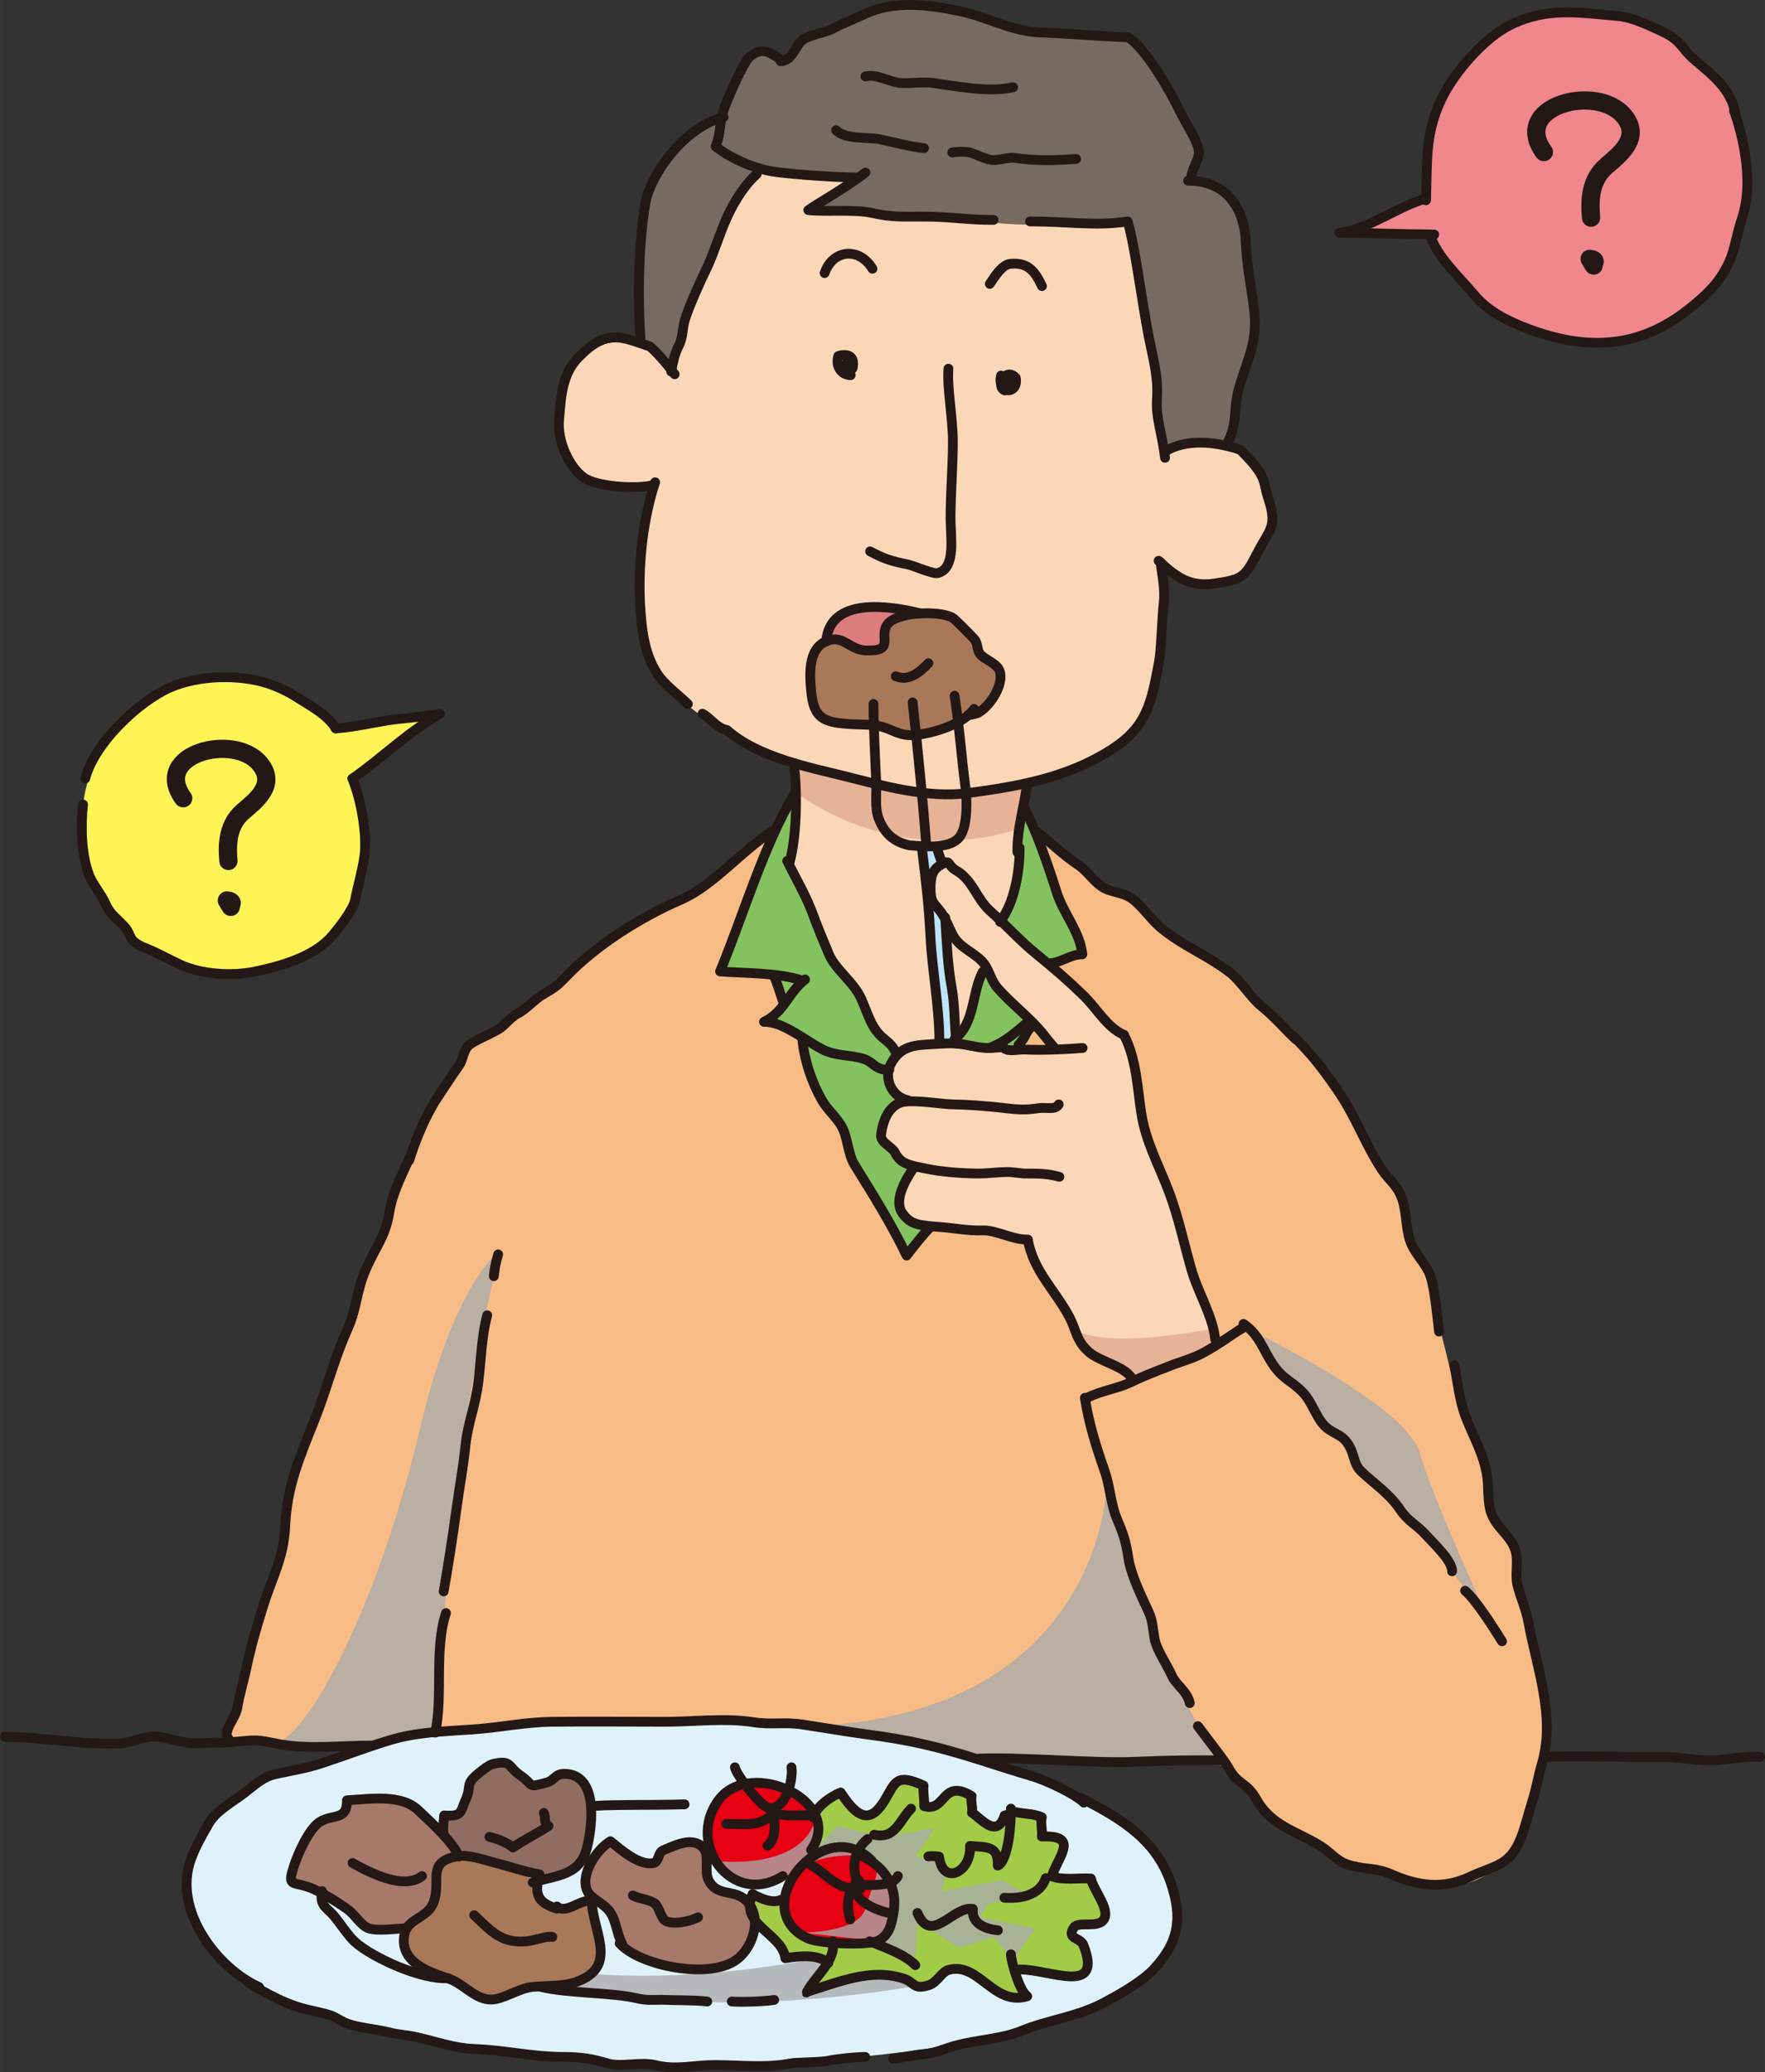 <?xml version="1.0" encoding="UTF-8"?><svg xmlns="http://www.w3.org/2000/svg" width="47.76mm" height="56.06mm" viewBox="0 0 135.38 158.91"><rect x="0" y="0" width="135.38" height="158.91" fill="#333333" stroke="none"/><defs><style>.b{stroke-width:1.4px;}.b,.c{fill:none;stroke:#231815;stroke-linecap:round;stroke-linejoin:round;}.c{stroke-width:.75px;}.d{fill:#f7bc86;}.e{fill:#e7b397;}.f{fill:#e60012;}.g{fill:#ef878c;}.h{fill:#fff455;}.i{fill:#fbd7b8;}.j{fill:#a2cc47;}.k{fill:#83c25e;}.l{fill:#906d60;}.m{fill:#a97858;}.n{fill:#a6796b;}.o{fill:#bde4f9;}.p{fill:#dd7c7d;}.q{fill:#dff2fc;}.r{fill:#776a60;}.s{fill:#aaabab;mix-blend-mode:multiply;opacity:.78;}.t{isolation:isolate;}</style></defs><g class="t"><g id="a"><g><path class="d" d="M59.25,63.73s-3.75,3.25-5,4.25-5.5,2.62-7.25,3.88-3.5,3-5,4.38c0,0-3.5,2.62-4.25,3.12s-1.88,.62-2.38,1.88-2.75,4.12-3.38,5.75-2,5.88-2.62,7.62-2,5.12-3.62,9.75-3.75,10.38-3.88,11.75-1.75,8.12-2.5,10-1.88,7.5-1.88,7.5l10.12,.38,47.62,1.12,18.5-.12s1.5,1.75,2.88,3c0,0,1,1.62,3.62,3.12s3.12,1.75,6.75,2.62,5.62,1.88,9.25-1.75c0,0,1.38-4.38,1.88-6.25s.88-5-.12-7.88-1.75-6.5-1.62-7.12-.25-2.25-.88-3-1.38-2.25-1.38-3.62-2-5-2.38-6.88-1.38-5.75-1.38-5.75c0,0-.75-4.25-1.88-5.5s-.62-3.12-.75-3.5-1.75-2.75-2.62-4.25-2.75-5.12-5.12-8-6.5-6.5-6.5-6.5c0,0-3.25-1.38-4.88-3.25s-3.62-2.12-4.5-2.88-4.75-3.88-4.75-3.88h-20.12Z"/><path class="q" d="M84.75,138.86c-2.02-1.42-13.62-6.38-25.62-6.75s-24.25-.5-30.38,1.75c0,0-5.62,1.62-7.25,2.25,0,0-4.88,2.12-5.75,3.88s-4.5,7.75,4.25,12.38,26.25,5.75,26.25,5.75c0,0,8.88,.62,18.25-.25s16.88-2.38,20.88-4.62,9-7.62-.62-14.38Z"/><path class="i" d="M86.54,16.69s-2.67,1-13.17,.17-11.5-.67-11.5-.67l4-2.33s-7.17-.67-7.83-.67c0,0-2.33,3.33-3.33,6.17s-2.67,6.17-3,7.67l-.33,1.5s-1.67-2.33-3.33-2.33-4,.17-5.17,4.83c-1.17,4.67,2.5,6.5,7,6.5,0,0-1.67,10.17,0,13.33s6.33,5.5,7.67,6.5l3.33,1.5s.33,4.17-.33,7.67c0,0,2.5,5,2.83,6.17,.33,1.17,2.5,3.17,2.67,4.17,.17,1,2.67,4.17,2.67,4.17,0,0,1.67-1.17,3.33-.83l1.17-.17s1.33-3.33,2.17-5.83,2.67-5.33,2.67-9.5l.83-4.67s5.83-1.17,7.67-3.5c1.83-2.33,3-5.67,2.5-13.17,0,0,2.83,2.5,5.17,1.17,2.33-1.33,3-2.83,3.33-4.5s-1.5-5.67-3.67-6-4.67,.83-4.67,.83c0,0-1.67-16.33-2.67-18.17Z"/><path class="i" d="M93.71,103.02s-1.5-3.5-2.17-5.33-1.67-5-2.17-7.33-1.83-3.83-2.17-7-1.17-3.83-2-4.67-6.33-6.33-7.83-7.5-2.5-3-2.5-3l-1.17,4.67s2.17,.83,2.5,2.33,4.33,4,4.67,5.33c0,0-3.67,0-6.5-.17-2.83-.17-5-.5-5.67,.67-.67,1.17-.67,2.5,.67,3.33,0,0-1.67,1-1.67,2.5s.83,1.5,1.17,2.17l1.17,.67s-1.17,1.83-1.17,2.67,1.17,1.67,2.33,1.83,5.5,.17,7.5,1c0,0,1.67,3.33,2.67,4.67s1,3.33,2,4,2.83,1,3.5,2.17c0,0,5.33-2,6.83-3Z"/><path class="r" d="M91.38,14.02s1.25-2.04,.38-3.29-3.88-7.75-5.12-7.88-7.62-.12-8.75-.62-6.75-2.5-9.75-1.75-6.25,2-6.75,2.62-1.12,1.62-1.12,1.62c0,0-1.62-1-2.25-.5s-1.38,1-2.75,4.62c0,0-4.38,2-5.88,6.5l-.38,11s2,.83,2.38,2.17c0,0,3.33-12.12,6.67-15.33l7.83,.67-4,2.33s11.25,.42,13.62,.79,3.88,.25,5.75,.12,5.25,.25,5.25,.25l1.88,9.38s.5,5.12,.5,5.62,.33,2.5,.33,2.5c0,0,2.54-1.54,4.67-.83,0,0,.62-.67,.75-1.29s.38-3.12,.88-4.62,.75-2,.38-6.5-.75-7.42-4.5-7.58Z"/><path class="m" d="M74.38,54.86s2.25-1.25,2.38-2.62-1.88-2.12-1.88-2.12c0,0,0-1.62-2.12-2.75s-3.88-.12-4.25,.12-.5,1.75-.88,2.12-1.88,.5-2.5,0-2.12-1.12-2.88,.88,.38,4.88,1.62,5,3.5,.12,4.25,.5,3.5,.62,6.25-1.12Z"/><path class="l" d="M45.25,141.11c.09-1.63,.5-4.12-1-4.75s-2.25,.38-2.25,.38l-1.12,.12s-1.75-1.5-2.12-1.5-.75-.5-1.75,.38-1.5,3-1.5,3l-1.38,.62-.38,1.12,1.12,1.38,6.25,1.88v.88s4-1.25,4.12-3.5Z"/><path class="n" d="M50.5,142.36s-.5,1-1.5,.38-2.25-1.5-2.25-1.5c0,0-1.88,1.62-1.88,2.88s1.38,1.5,1.88,2.75,1,2.25,1,2.25c0,0,1.75,2,5.12,2s3.75-1,4.38-1.88,.62-2.38,.38-3.12-2.62-1-2.62-1c0,0-.88-1-.88-1.62s.25-1.62-.5-2-2.62,.12-3.12,.88Z"/><path class="m" d="M41.13,144.61c-.37-.94-2.38-1.5-2.38-1.5,0,0-3.38-1.12-4.5-.62s-.62,2.5-.88,3.12-1.62,1.75-2.12,2.25-.12,2.5,.88,3,3.25,1.12,4.25,1.75,1.5,1.12,3,.38,4.25-.88,5-1.12,1.75-1.12,1.75-2.12-1-3.88-1-3.88c0,0-1.62,.62-2.25,.62s-1.5-1.25-1.75-1.88Z"/><path class="n" d="M26.5,137.86s0,1-.88,1.38-1.88,1.12-2.38,2.38-1,2.62-1,2.62c0,0,2.38,.75,3.25,1.38s2.75,2.5,2.75,2.5l3-.25s2.25-1.12,2.12-2.25-.25-3.25,1.88-3.25-.38-.5-.38-.5c0,0-2.75-3.12-3.75-3.62s-4.62-.38-4.62-.38Z"/><path class="e" d="M78.88,60.02s-5.25,1.21-8,.83-10-2-10-2l.12,1.88s7.25,5.88,17,2.88l.88-3.58Z"/><path class="e" d="M93.13,101.86s-8.38,1.75-10.88,0c0,0,.5,1.88,2.75,2.62,0,0,1.88,.83,1.88,1.54l6.83-3-.58-1.17Z"/><path class="g" d="M109.38,15.23l-4.75,2.38,5,.38s3.88,7.5,10.5,8,13.5-2.12,13.88-11.75c0,0,1.62-6.62-6.88-12,0,0-7.62-2.62-12.12,.25s-6,8.62-5.62,12.75Z"/><path class="h" d="M33.25,54.86l-7.62,1.12s-2-4.12-8.75-4-10.5,5.5-10.62,11.12c0,0,.12,6.62,5.88,10.12s13.38-.12,14.75-3.38,1.38-7.25,.25-10l6.12-5Z"/><path class="p" d="M70.13,46.98s-3.75-.75-5.12-.12-1.62,1.88-1.62,1.88c0,0,1.62,.38,1.75,.88s2.38,.88,2.5,0,.25-2.62,2.5-2.62Z"/><polygon class="o" points="72.13 66.36 72.13 64.98 70.75 64.98 71 67.86 72.13 66.36"/><polygon class="o" points="72.38 70.23 71 68.48 72.04 80.19 73.21 80.02 72.38 70.23"/><path class="k" d="M61,60.73s-2.88,5.75-5.88,13.75l4.38,.38,.62,2.38-1.12,1,2.5,1.38s.75,3.75,1.5,4.88,1.5,2.25,2.12,4.25,4.38,7.25,4.38,7.25l1.71-1.79s-3.63-.67-1.17-4.5c0,0-1.17-.71-1.29-1.08s-2.37-2.62,.62-4.25c0,0-2.08-1.29-.67-3.33,0,0-.83-1.42-1.58-2.17s-1.38-3-2.25-3.88-4.38-9.12-4.38-9.12c0,0,.62-2.75,.5-5.12Z"/><path class="k" d="M78.5,61.61l-.46,3.08s.46,4.04-1.04,5.79l3.62,3.5,2.38-1-4.5-11.38Z"/><path class="k" d="M79.13,78.48l-3.75-4.29s-1.46,5.63-2.17,5.83l4.54,.58,1.38-2.12Z"/><path class="j" d="M61.88,139.61l2.62-2.25s1.75,2.5,2.5,1.75,2-2.5,2-2.5l1.75,.25v1.62s1.5-.12,1.88-.75,1.88,0,1.88,0l.12,1.25s1.62,2.38,2.75-.12l2.62,.38v1.62s1.75,0,1.38,.88-.5,2-.5,2l2.38,.12s2.25,2.5,1.5,3.25-2,.12-2.38,.88,.62,1.12,.62,1.12c0,0,.75,2.25,0,2.62s-5.25-.62-5.25-.62l1.12,2.12s-2.25-.12-3.5-1.38-2.88-.88-3.5-.25-1.25,1.12-2,.38-4.12-.62-5.12-.25-2.75,1.12-2.75,1.12l1.38-2.12s-1.12-1.38-3.12-.38c0,0-.75-1.88-2.12-2.75l-.38-2.25s1.25,1.38,2.5,.25,1.62-6,1.62-6Z"/><path class="f" d="M58.5,136.86c-1.5-.13-2.75,0-3.88,2s-.25,7.25,5.88,5.12c0,0-.62,2.62,.12,3.75s6,2.38,7.38,.75,.38-4.75-1-5.75-2.5-1.62-4.75-.62c0,0,2-4.75-3.75-5.25Z"/><path class="s" d="M38.38,95.86s-3.5,2.25-6.25,14-7.75,22.25-10.75,23.75l6.75,.25,5.5-1.25s.25-19,4.75-36.75Z"/><path class="s" d="M84.88,113.86s-.25,17.25-22.25,18.5c0,0,8.75,.75,11.75,2.5l19.5,.5s-5.25-6.5-9-21.5Z"/><path class="s" d="M96.63,102.36s11.25,5.5,12.25,9,5.25,12.75,5.25,12.75c0,0-6.75-9-8.5-10.25s-2.75-3.75-3.5-4.25-1.5-2.25-2.5-3-3-4.25-3-4.25Z"/><path class="s" d="M62.21,142.19l2-2.17,3.5,.83,4-.67-1.5,2.17,2.5,.67-.5,2,4.67-.83,2.17,1.17-3.33,.67-.5,1,4.17,.83-1.67,2.5-1.5-1.83-2.67,.83-3.17-2-.17,2.67-4.17-1.33-4.5-.5s4.33,0,4.83-1.83,1.5-3.33,.5-3.83-4.17-.33-5.67,.83-5.33,1.33-6.33-.67c0,0,6.5,.83,7.67-3.17,0,0,.33,1.33-.33,2.67Z"/><path class="s" d="M62.54,150.19s-8.67,1.83-17,1.17c0,0-1,1-2.5,1,0,0,10.5,2.67,26.83,0,0,0-1.17-2.5-7.67,0l1.5-2-1.17-.17Z"/><g><path class="c" d="M91.38,13.86c-.1-1.02,.83-1.63,.5-2.62-.29-.87-.93-1.79-1.38-2.71-1.21-2.48-3-5.17-4-5.67-2.02-.07-4.7-.3-6.69-.37-2.26-.08-4.08-1.21-6.31-1.66-2.42-.48-4.91-.82-7.25,.28-.55,.26-1.87,.81-2.38,1.09-.62,.33-1.73,.46-2.26,.83-.66,.46-.72,1.58-1.73,1.66"/><path class="c" d="M66.38,5.86c.89-.21,1.77,.41,2.67,.5,.73,.07,1.65-.11,2.49,0,2.07,.28,4.33,.75,6.17,.33"/><path class="c" d="M60.04,4.69c-.94-.68-1.58-1.16-2.54-.33-.49,.42-1.64,3.12-1.88,3.75-.54,1.44-.25,1.88-.73,3.12,1.1,.88,2.98,1.75,4.64,1.96,1.64,.21,4.5,.41,6.21,.42"/><path class="c" d="M79,16.98c2.97,0,5,.38,7.5,0,.62,2.25,1,5.67,1.62,8.88,.32,1.63,.74,3.01,.62,4.75-.09,1.48,.38,2.5,.62,4.5"/><path class="c" d="M66.38,13.23c-1.25,1-3.83,2.48-4.38,2.88,1.38,.15,3.61-.08,4.94,.23,1.5,.35,2.52,.26,4.06,.27,1.79,0,3.5,.28,5.21,.25"/><path class="c" d="M64.13,9.98c.67,.75,2.54,.51,3.41,.71,.82,.18,2.52,.61,3.34,.67"/><path class="c" d="M73.04,11.69c1.6-.21,1.59,.21,2.83,.54,.59,.16,1.43-.21,2-.12,1.62,.25,3.19,.18,4.67,.08"/><path class="c" d="M91.13,13.86c2.95-.02,4.32,2.13,4.42,4.67,.07,1.9,.49,3.72,.67,5.5,.21,2.17-.53,3.56-1.12,5.5-.59,1.91-.08,2.71-.96,4.46"/><path class="c" d="M55.5,8.98c-3,.75-5.62,4.38-6,6.62-.46,2.75-.62,6.38-.38,10.38"/><path class="c" d="M75.92,21.77c.36-.52,.92-1.48,1.58-1.54,1.42-.14,1.93,.68,2.42,1.71"/><path class="c" d="M66.92,20.61c-1-1.67-3.04-1.5-3.67,.33"/><path class="c" d="M72.75,28.27c-.13,1.33,.33,3.76,.34,5.55,0,1.89-.18,3.99-.18,5.96,0,1.38,.44,3.83-1,4.17-.36,.08-1.83-.58-2.3-.67-1.18-.24-1.8-.42-2.87-1"/><path class="c" d="M58.04,13.36c-.89,.76-1.7,2.07-2.22,3.18-.6,1.27-1,2.73-1.58,3.95-.55,1.16-1.33,2.84-1.71,4.04-.22,.71-.11,1.32-.5,2.05-.32,.63-.4,1.19-.55,1.91"/><path class="c" d="M65.25,28.77c-.79-.03-1.17-.75-.95-1.47,.83-.26,1.3,.13,1.09,.95-.07,0-.41-.02-.45,0-.13-.33,.12-.5,.14-.64"/><path class="c" d="M77.08,29.94c-.74-.26,.04-1.83,.83-.97,.24,1.32-1.45,1.29-1.13-.17,.52,.35,.46,0,.48,.8-.37,0,0-.23-.17-.32"/><path class="c" d="M51.75,28.7c-.63-.85-1.47-1.78-1.9-2.13-2.16-.71-3.27-1.41-5.45,.8-1.3,1.32-1.37,3.03-1.52,4.88-.13,1.56,.76,3.55,1.88,4.36,1.02,.74,4.08,.9,5.23,.61"/><path class="c" d="M89.38,34.61c1.57-.96,3.79-.78,5.75-.12,.5,.5,1.1,1.12,1.5,1.75,.41,.65,.37,1.11,.62,1.88,.77,2.33,.16,2.37-.88,4.42-.89,1.74-1.12,1.9-3.25,2.21-1.89,.27-2.94-.53-4.25-1.75"/><path class="c" d="M50.25,36.98c-.88,2.62-1.38,6.29-1.12,9.88,.13,1.82,.39,3.37,1.25,4.75,.55,.88,1.75,1.75,2.38,2.38"/><path class="c" d="M74.71,54.36c-.78,1.17-3.17,1.87-4.46,2-1.22,.12-1.77-.41-2.57-.62-.8-.21-1.53-.16-2.37-.21-2.16-.12-2.89-.44-3.09-2.52-.13-1.36-.28-3.55,1.51-3.95,1.02-.23,1.52,.78,2.69,.82,2.28,.07,.97-1.02,1.63-1.98,.66-.96,3.88-1.11,4.98-.55,.2,.1,1.39,1.32,1.71,1.67,.27,.29,.19,.84,.44,1.14,.35,.41,1.18,.68,1.44,1.17,.5,.96-.59,2.76-1.59,3.33-.1,.06-.72,.19-.8,.2"/><path class="c" d="M53.88,54.73c.71,.4,1.08,1.1,1.88,1.25,2.38,2.12,6.53,2.91,8.88,3.5,2.98,.75,6.5,1.75,9.58,1.34,3.89-.52,7.61-1.18,10.95-3.29,2.82-1.78,3.12-3.61,3.71-6.67,.19-.95,.25-3.5,.38-4.62,.12-1.12-.12-2.12-.25-3.12"/><path class="c" d="M70.54,47.02c-2.3-.57-6.91-1.28-7.17,2.17"/><path class="c" d="M71.21,50.86c-.63,.66-1.5,1.42-2.5,1"/><path class="c" d="M60.88,58.52c.25,1.71,.31,5.33-.33,7.67"/><path class="c" d="M78.75,60.23c-.12,1.38-.76,3.28-.71,5.12"/><path class="c" d="M86.21,79.36c-1.32-.59-2.04-1.99-3.12-3.04-1.08-1.05-2.27-2.09-3.5-3.08-1.34-1.08-2.39-2.27-3.67-3.41-1.05-.95-1.29-2.34-2.58-3.08-.78-.45-.34-.95-1.29-.36-.65,.41-.67,1.12-.67,1.8,0,1.09,.3,1.05,.84,1.82,.46,.67,.67,1.45,1.04,1.97,.57,.8,1.57,1.12,2.18,1.87,.47,.59,.56,1.35,1.12,1.97,1.11,1.23,2.42,2.22,3.37,3.37,.32,.39,.64,.82,.96,1.17"/><path class="c" d="M60.38,66.02c.83,1.67,1.42,2.6,2,4.17,.34,.93,.81,2.06,1.19,2.96,.5,1.2,1.87,2.1,2.48,3.42,.36,.78,.64,1.77,1.16,2.47,.59,.78,1.04,.76,1.5,1.65"/><path class="c" d="M79.63,63.86c1.25,1,1.8,1.61,3.12,2.5,.61,.41,1.1,1.18,1.75,1.62,.67,.46,1.58,.42,2.25,.88,.8,.54,1.5,1.62,2.25,2.25,1.77,1.48,3.49,2.05,5.38,3.5,.72,.55,1.66,1.99,2.36,2.54,.95,.75,1.89,1.84,2.64,2.54"/><path class="c" d="M67,53.98c0,1.98,.13,4.08,.21,6.04,.03,.82-.11,1.94,.17,2.7,.5,1.36,1.38,1.88,2.36,2.1,1.25,.08,3.31,.34,3.97-.8,.5-.86,.47-2.7,.34-3.67-.29-2.12-.42-4.25-.83-7"/><path class="c" d="M83.04,80.36c-1.11,.09-3.06,.19-4.42,.12-.52-.03-1.29,.21-1.62-.12-.12-.12-.78,.04-1.38,0-.92-.06-1.6-.32-2.5-.35-.55-.02-1.73,.07-2.25,.1-1.13,.08-1.94,.37-2.51,1.42-.65,1.18,.09,2.61,1.26,2.83"/><path class="c" d="M70,53.86c.38,3.38,.87,8.5,1.04,10.83"/><path class="c" d="M81.21,84.69c-.29,.47-.94,.19-1.58,.29-.9,.14-1.5,.12-2.5,0-1.37-.17-3.2-.29-3.92-.29-.9,0-2.86-.35-3.83-.21-.5,.07-.89,.35-1.19,.76-.32,.45-.52,1.07-.61,1.78-.08,.59,.84,.92,1.05,1.34,.46,.89,1.03,.97,2.38,1.25,1.21,.25,2.56,.36,4,.38,.76,0,1.52-.11,2.25-.12,.43,0,1.1,.13,1.5,.12,1.32-.01,1.82,.07,2.5,.25"/><path class="c" d="M70.71,65.02c.33,2.66,.54,4.48,.67,7,.1,2.1,.67,5.33,.67,7.67"/><path class="c" d="M70.13,89.48c-.72,1.03-1.59,2.58-.92,3.54,.67,.96,1.37,.94,3.04,1.08,1.19,.1,1.91,.28,3.12,.25,1.09-.03,2.27,.73,3.47,.7,.41,2.42,2.13,3.92,3.2,5.97,.52,1,.51,1.81,1.5,2.67,.86,.75,3.01,1.15,3.33,2.16"/><path class="c" d="M86.21,79.36c.96,1.86,1.02,3.98,1.33,6,.35,2.26,1.39,4.05,2.17,6.16,.72,1.95,1.11,3.88,1.7,5.92,.5,1.7,1.62,3.5,1.8,5.26"/><path class="c" d="M78.21,65.02c0,1.87-.4,4.19-1.5,5.67"/><path class="c" d="M75.38,74.52c-.86,1.61-.56,3.9-2.17,5.17"/><path class="c" d="M60.88,60.98c-2.29,3.8-3.88,9.25-5.65,13.51,1.97,.16,4.45,.08,6.31,.7"/><path class="c" d="M78.5,61.86c.91,1.6,2,4.8,2.53,6.5,.55,1.75,1.79,3.04,1.99,4.82-.93,0-1.56,.61-2.48,.69"/><path class="c" d="M61.75,75.11c-1.3,1.01-1.57,2.48-3.15,3.25,1.5-.04,3.25,1.52,4.61,2.17,.98,.46,2.02,.35,3.01,.66,.79,.24,.92,.9,1.99,.84"/><path class="c" d="M79,78.23c-.88,.75-1.96,1.75-3.12,2.12"/><path class="c" d="M72.21,66.02c-.1-.23-.25-.66-.33-1"/><path class="c" d="M72.5,70.36c.12,2,.19,3.69,.5,5.38,.27,1.5,.17,2.8,.38,4.29"/><path class="c" d="M59.38,74.86c.33,.79,.5,1.46,.75,2.12"/><path class="c" d="M59.25,63.73c-2.38,1.5-4.5,4.16-7,5.25-3.05,1.32-6.54,3.48-8.89,5.97-.77,.81-.96,.84-1.86,1.4-.52,.33-1.24,1.11-1.79,1.37-.4,.19-.89,.75-1.23,1.03-.58,.47-2.24,1.06-2.59,1.48-.4,.46-.36,1.03-.68,1.47-.41,.58-1.27,1.87-1.7,2.53-.93,1.42-1.75,3.5-2.12,4.75"/><path class="c" d="M38.21,96.19c-.17,.55-.28,1.1-.33,1.67"/><path class="c" d="M31.38,88.86c-.5,1.12-1.27,2.61-1.5,4-.33,2.04-.97,2.54-1.8,4.43-.77,1.75-.66,2.92-1.45,4.7-1.05,2.35-1.55,4.51-2.5,6.88-1.25,3.12-2.11,5.17-2.25,8.12-.12,2.5-.97,3.85-1.71,6.21-.54,1.73-.93,3.09-1.29,4.79-.17,.84-.53,2.01-.66,2.88-.11,.75-.69,1.33-.81,1.95-.08,.4,.03,.33,.14,.55"/><path class="c" d="M37.37,100.86c-.42,1.51-.48,3.48-.67,5.04-.22,1.9-.81,3.15-1,4.96-.21,1.98-.45,3.04-.71,5-.23,1.75-.65,4.42-.96,6.17"/><path class="c" d="M83.38,107.19c1.11-.56,2.39-.72,3.38-1.21,.84-.41,1.91-.83,3-1.25,.92-.36,1.76-.56,2.62-1.04,1.27-.69,2.21-1.46,3.12-1.96"/><path class="c" d="M34.21,123.69c-.93,2.79-.21,6.42-.83,9.17"/><path class="c" d="M83.21,107.19c.34,2.1,.86,3.71,1.54,5.67,.36,1.02,.48,2.54,.88,3.5,.52,1.25,.71,1.72,.93,3.17,.14,.96,.78,2.44,1.2,3.33,.64,1.35,.55,1.17,.79,2.76,.13,.85,1.01,2.11,1.33,2.86,.3,.71,1.19,1.2,1.38,2.12"/><path class="c" d="M95.38,101.52c1.24,.84,1.49,2,2.3,3.17,.82,1.17,1.46,1.21,2.33,2.17,.6,.66,.92,1.72,1.5,2.38,.62,.71,1.34,.66,1.87,1.46,.54,.8,.4,1.52,1.02,2.12,.96,.93,2.14,1.67,2.98,2.92,.65,.96,1.21,1.11,1.95,1.92,.6,.66,2.08,2.03,2.05,2.83"/><path class="c" d="M91.88,132.36c1.12,1.5,2.03,2.62,2.38,3.25,.72,1.3,1.38,1.04,2.12,2.38,1.16,2.06,3.11,2.43,4.93,3.58,.87,.55,1.22,1.19,2.27,1.47,1.38,.37,1.89,.14,3.18,.7,2,.87,3.9,1.16,6,.17,1.88-.88,3.01-.79,3.88-2.92,.33-.82,.66-2.16,.92-2.96,.27-.85,.45-1.92,.71-2.79,1.07-3.61-.43-7.47-1.04-10.87-.18-1-.62-1.89-.85-2.87-.18-.79,.11-1.86-.15-2.63-.39-1.16-1.44-1.7-1.85-2.84-.3-.84-.18-1.93-.31-2.82-.27-1.73-1.02-2.94-1.63-4.51-.49-1.26-.63-2.67-.88-4"/><path class="c" d="M83.13,138.23c-.71-.71-3.04-1.76-3.88-2-1.2-.35-2.74-.85-4-1.25-3.32-1.05-5.38-1.54-8.88-2-1.21-.16-3.67-.57-4.88-.75-1.4-.2-2.29,.05-3.71-.17-2.13-.34-4.6-.03-6.75-.03-2.89,0-5.79-.03-8.69,0-2.03,.02-4,.44-5.98,.58-2.31,.17-4.38,.18-6.62,.88-1.7,.52-3.52,1.22-5.16,1.75-1.06,.35-2.29,.55-3.44,.8-1,.22-1.6,.84-2.4,1.45-.96,.74-2.17,1.36-2.75,2.38-.51,.9-.97,1.69-1.33,2.66-1.48,3.98,2.09,8.46,5.21,9.84"/><path class="c" d="M115.21,125.86c-.71-1.12-1.96-3.12-2.83-3.88"/><path class="c" d="M110.38,102.11c-.15-1.19-.31-3.17-.66-4.25-.29-.88-1.12-1.63-1.48-2.5-.43-1.04-.31-2.18-.66-3.32-.34-1.12-.99-1.46-1.57-2.33-1.32-1.99-2.03-4.14-3.47-6.19-1.24-1.78-1.84-2.54-3.29-4.03"/><path class="c" d="M19.04,152.02c1.33,.83,2.72,1.57,4.08,1.96,.7,.2,1.79,.38,2.38,.62,.36,.15,.78,.46,1.21,.6,1,.33,2.15,.39,3.16,.65,.67,.18,1.38,.19,2.16,.38,1.31,.3,2.88,.83,4.21,.88,2.52,.09,4.47,.61,7,.62,1.25,0,2.17,.13,3.38,.5,1,.3,2.54-.15,3.62,.12,1.64,.41,2.96-.01,4.64,0,2.02,.01,3.81,.24,5.74-.12,.55-.1,2.25-.07,2.92-.21,.71-.15,2.11-.29,2.83-.29"/><path class="c" d="M.38,133.19c2.9,0,6.03,.64,8.83,.5,.98-.05,1.8-.6,2.83-.52,1.05,.08,1.96,.57,3.17,.51,1.11-.06,2.24-.04,3.35-.16,1.25-.14,1.57-.03,2.78,.21,2.21,.44,4.9,.12,7.2,.12"/><path class="c" d="M82.88,137.86c3.25,1.66,5.91,3.29,7,6.75,.74,2.37,.64,4.21-1.38,6.38-.93,1-2.85,2.08-4.09,2.71-1.84,.94-4.11,1.23-6.04,2.02-1.67,.68-3.4,.66-5.21,1.18-.98,.28-1.32,.53-2.46,.63-.77,.07-1.7,.33-2.2,.33"/><path class="c" d="M118.5,134.73c2.62-.12,6.3,.03,9.1,0,1.41-.01,2.25,.3,3.9,.25,.8-.03,2.61-.36,3.5-.25"/><path class="c" d="M93.5,134.98c-2.45,0-3.7,0-6.5,.12-3.02,.14-8.62-.38-11.88-.25"/><path class="c" d="M42.71,146.36c-1.46-.46-1.75-1.08-1.33-2.63-1.23-.22-2.33-.62-3.38-.88-.83-.21-2.1-.68-2.99-.5-2.38,.48-1.09,1.9-1.79,3.61-.45,1.09-1.92,1.2-2.17,2.24-.56,2.33,2.05,3.07,3.4,3.54,1.16,.41,2.01,1.62,3.26,1.59,.89-.02,2.12-.88,3.14-.97,1.44-.14,2.65,.03,3.91-.62,2.49-1.28,.69-3.74,.62-6.03-.97,0-2,1.08-2.66,.48"/><path class="c" d="M62.37,139.36c.27-.86,1.36-1.6,2.11-1.91,1.35,2.09,2.33,2.36,3.39,.58,.83-1.39,.86-2.06,2.97-1.11-.06,.51,.08,1.08,.05,1.58,1.69,.49,1.34-2.17,3.64-.77-.1,.38,.11,.9,.02,1.27,.64,.38,1.92,2.06,2.5,.22,.16-.06,.32-.07,.48-.03"/><path class="c" d="M36.37,146.86c1.33,1.27,2.11,2.15,3.94,2.01,.68-.05,1.68-.45,2.06-.34"/><path class="c" d="M77.54,138.86c.74,.26,1.66,.16,2.37,.49-.13,.47,.08,1.04,0,1.48,2.89-.12,1.31,1.46,.76,3.04,.86,.34,2.04,.12,3.01,.18,.18,.89,1.45,2.3,1.01,3.1-.42,.76-1.98,.13-2.32,.66-.6,.9,.5,.74,.73,1.34,1.53,3.92-2.51,1.87-4.89,1.87"/><path class="c" d="M35.21,142.36c-.52-1.18-2.21-2.66-3.12-3.54-1.32-1.26-3.64-.87-5.48-.77,.03,1.58-1.09,1.04-2.07,1.65-.83,.52-1.68,2.39-2.03,3.5-.52,1.63,.02,.98,1.54,1.66,.82,.37,1.95,1.07,2.67,1.6,.49,.36,.97,1.18,1.51,1.39,.73,.27,2.18,.02,2.98,.02"/><path class="c" d="M77.54,149.86c.04,.68,.67,2.82,1.25,3.22-2.59,.77-3.7-2.64-6.01-2.03-.58,.15-.87,.98-1.57,1.19-1.17,.35-1.02-.22-1.88-.51-2.51-.83-4.97,.25-7.44,1.01-.06,.06-.05,.07,0,.01,.62-1.21,2.29-2.42,1.97-3.89"/><path class="c" d="M34.04,140.69c-.1-.44,0-1.04,.03-1.48,1.44,.12,1.24-.33,1.64-1.19,.5-1.07-.1-1.16,1-2.04,.27-.22,.78-.64,1.12-.72,1.44-.33,1.1,.22,2.09,.89,1.1,.75,.46,.97,2,.54,.66-.18,.63-.69,1.41-.67,2.5,.06,2.16,3.76,1.7,5.63-.53,2.19-2.27,2.13-4.17,2.7"/><path class="c" d="M66.87,142.69c-3.73-3.81-9.79,3.76-4.86,5.97,.8,.36,4.5,.56,5.34,.16,.88-.42,1.04-1.32,1.18-2.13,.36-2-.66-3.48-2.33-4.33"/><path class="c" d="M41.71,139.02c.2,.38-.08,.67,.36,1-.83,.56-1.86,1.05-2.73,1.65-.44-.4-1.36-.73-1.8-.81"/><path class="c" d="M47.71,149.02c-.4-.73-.44-1.65-.87-2.33-.46-.74-1.5-1.05-1.8-1.7-.56-1.23,.71-3.17,1.78-3.8,.78,.63,2.23,1.93,3.34,1.66,.39-.09,.3-.79,.7-.96,.83-.34,2.21-1.08,3.03-.25,.61,.61,.08,1.82,.47,2.56,.63,1.19,1.77,.71,2.67,1.37,1.58,1.15,.84,3.99-.87,4.91-2.27,1.23-7.16,.18-8.63-1.46"/><path class="c" d="M27.04,142.86c1.33,.74,3.93,2.09,5.33,1"/><path class="c" d="M62.21,141.86c2.63-3.72-4.61-7.06-7.05-3.88-2.62,3.43,1.03,8.3,4.88,5.88"/><path class="c" d="M53.54,147.02c-.67,.35-1.94,.58-2.5,.27-.33-.18-.47-1.04-.81-1.32-.41-.33-1.21-.35-1.69-.62"/><path class="c" d="M63.54,150.52c-.83-.68-2.21-.54-3.3-.36-.26-1.94-3.57-2.51-2.52-4.92,.68,.38,1.57,.73,2.15,.45"/><path class="c" d="M76.54,148.02c-1.06-.12-2.03-.55-1.92-1.64-1.5-.26-3.2,2.82-4.25,.31"/><path class="c" d="M80.21,144.02c-.41,1.26-1.84,1.61-3.17,1.5"/><path class="c" d="M56.37,135.52c.05,.5,2.05,3.13,2.67,3.14,1.3,.03,1.8-2.22,1.67-3.14"/><path class="c" d="M62.21,143.02c1.37,.76,1.9,1.94,3.79,1.79-.74-1.32-.64-2.8,.54-3.79"/><path class="c" d="M77.54,138.69c.03,1.02-.19,4.02-1.01,4.37,.07-1.54-.84-1.4-2.13-1.51,.14,2-2.1,3.11-2.37,.82-.25-.03-.56-.06-.82-.02"/><path class="c" d="M55.71,139.86c1.37,0,2.78,.28,3.67-.94-.02,.89,.24,2.02-.51,2.61"/><path class="c" d="M68.87,143.86c-.45,.91-2.29,.63-3.31,.69-.14,1.19,1.62,1.94,2.64,2.14"/><path class="c" d="M59.37,139.02c.88,.3,1.9,.16,2.83,.17"/><path class="c" d="M65.21,147.19c-.32-1.14-.23-2.2,.67-3"/><path class="c" d="M69.88,138.69c-.9,.9-1.19,2.36-2.83,2"/><path class="c" d="M70.21,150.69c-.88-.88-2.42-1.37-3.5-1.83"/><path class="c" d="M45.63,138.48c1.75-.12,4.17-.04,6.88-.12"/><path class="c" d="M24.71,145.02c-.24,1.13,.37,1.24,.96,1.96,.41,.5,1.05,1.47,1.53,1.91,1.43,1.28,5.18,2.94,7.17,2.8"/><path class="c" d="M41.5,152.36c2,.5,5.48,.42,7.38,.88,.83,.2,1.42,.08,2.25,.12,.49,.03,2.12,0,3.12,.12"/><path class="c" d="M56.13,153.48c.68,.06,2.5,0,3.25-.12"/><path class="c" d="M61.54,79.69c.16,1.64,.72,3.3,1.5,4.67,.39,.69,1.1,1.3,1.51,2,.46,.78,.47,2.12,1.01,2.99,1.39,2.24,2.79,4.46,3.98,6.93,.38-.5,1.39-1.79,1.83-2.18"/><path class="c" d="M79.25,78.61c-.62,.5-.5,.88-1.12,1.5"/><path class="c" d="M25.75,55.86c-.61-1.04-1.93-1.72-2.88-2.33-.71-.46-1.48-.84-2.33-1.12-2.11-.7-5.29-.67-7.54,.33-2.42,1.08-5.79,4.29-6.46,6.96"/><path class="c" d="M109.38,15.36c.11-2.95-.1-4.96,1.12-7.63,.94-2.05,3.3-4.82,5.38-5.83,2.86-1.39,5.29-.91,8.24-.67,1.15,.1,2.66,.85,3.56,1.28,1.24,.6,1.37,1.27,2.22,2.01,1.34,1.16,2.87,2.24,3.22,4.21"/><path class="c" d="M6.37,61.69c-.17,1.5-.17,3.85,.5,5.5,.25,.61,.93,1.45,1.17,2,.39,.9,.73,1.05,1.48,1.84,.65,.68,.2,1.09,1.57,1.64,.96,.38,1.81,.87,2.78,1.32,1.53,.7,3.85,.89,5.68,.51,1.97-.41,4.57-1.13,5.94-2.76,.78-.92,1.63-2.09,1.75-2.75,.19-1.02,.69-2.7,.75-3.75,.09-1.47-.25-3.75-.96-5.54"/><path class="c" d="M109.71,18.02c.42,1.58,2.33,3.34,3.38,4.6,1.08,1.29,2.63,2.04,4.16,2.61,4.53,1.69,8.49,1.47,12.25-1.5,1.61-1.27,2.5-2.25,3.12-3.62,.48-1.06,.52-1.95,1-3.38,.88-2.62,.17-6.04-.62-8.25"/><path class="c" d="M25.75,55.86c1.5-.12,2.56-.39,4-.62,1.03-.17,1.5-.12,4-.5-2.62,1.51-4.28,3.25-6.71,4.96"/><path class="c" d="M109.38,15.23c-2,.5-4.42,2.37-6.64,2.62,2.17,.01,5.1,.12,7.27,.13"/><g><path class="b" d="M14.05,61.21c-2.46-3.38,3.9-5.07,5.89-2.64,1.33,1.62-.39,2.87-1.3,3.66-1.12,.98-1.25,2.34-1.12,3.79"/><path class="b" d="M17.7,69.54c-.15-.25-.17-.25-.3-.49,.63,.07,.25,.33,.3,.49"/></g><g><path class="b" d="M118.42,11.66c-2.57-3.54,4.07-5.29,6.15-2.76,1.39,1.69-.41,3-1.36,3.83-1.17,1.02-1.31,2.45-1.17,3.96"/><path class="b" d="M122.24,20.36c-.16-.26-.17-.26-.31-.51,.66,.08,.26,.34,.31,.51"/></g></g></g></g></g></svg>